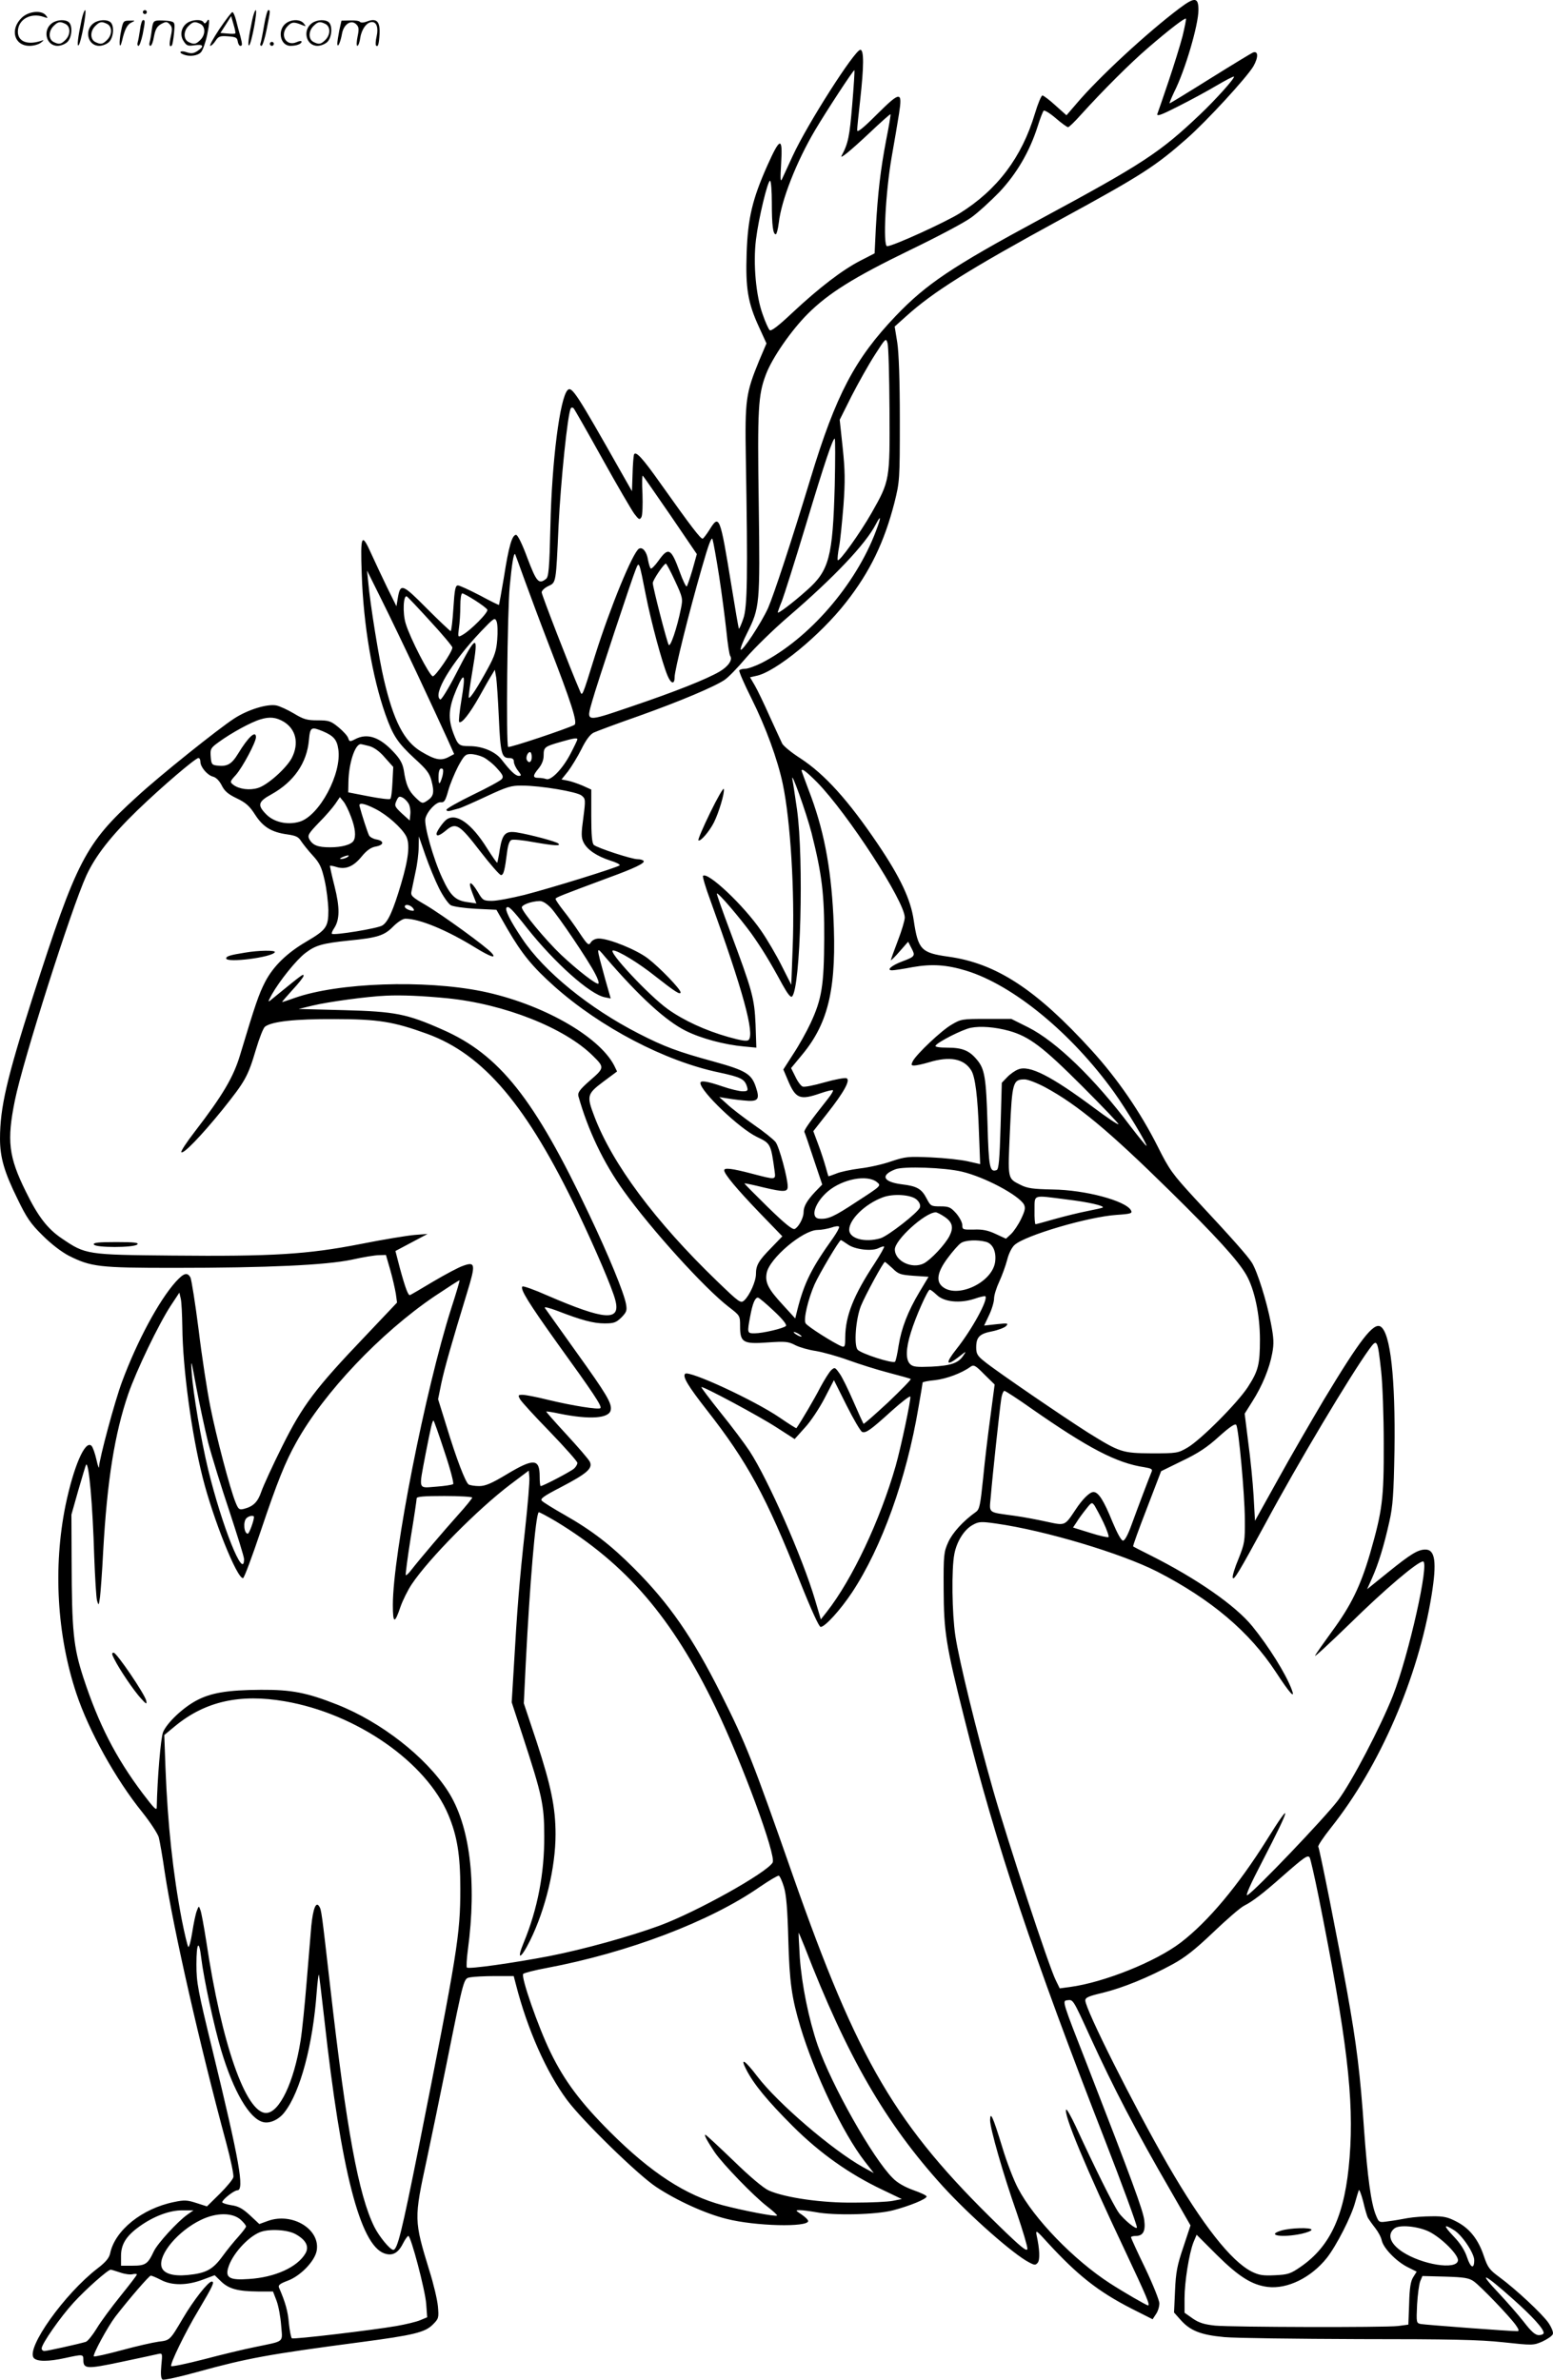 <?xml version="1.0" encoding="UTF-8"?>
<svg xmlns="http://www.w3.org/2000/svg" version="1.0" viewBox="0 0 782.701 1199.596" preserveAspectRatio="xMidYMid meet">
  <g transform="translate(0,1200.112) scale(0.1,-0.1)" fill="#000000" stroke="none">
    <path d="M5944 11959 c-162 -122 -408 -349 -520 -482 l-49 -57 -55 49 c-30 28 -60 50 -66 51 -6 0 -23 -41 -38 -91 -66 -221 -190 -385 -379 -503 -74 -46 -337 -166 -366 -166 -22 0 -8 272 23 450 14 80 31 178 37 218 18 115 7 114 -111 -3 -72 -72 -100 -94 -100 -80 0 11 7 79 15 150 19 171 20 255 1 255 -28 0 -268 -376 -341 -535 -23 -49 -46 -101 -53 -115 -9 -20 -10 -4 -5 79 8 134 -5 132 -70 -13 -75 -169 -98 -264 -104 -441 -6 -177 6 -251 63 -374 l37 -81 -37 -87 c-67 -164 -72 -195 -67 -493 10 -590 8 -750 -13 -808 -10 -29 -20 -52 -22 -50 -2 3 -19 101 -38 219 -57 351 -61 359 -110 280 -14 -22 -29 -42 -34 -45 -9 -5 -59 61 -211 275 -93 132 -128 170 -136 148 -2 -8 -6 -52 -7 -99 l-3 -85 -54 95 c-225 398 -249 435 -270 415 -39 -38 -80 -359 -87 -685 -5 -216 -9 -257 -22 -267 -37 -29 -48 -16 -94 105 -26 71 -49 117 -57 117 -20 0 -37 -57 -61 -212 -13 -76 -24 -139 -25 -141 -1 -2 -45 20 -97 48 -52 27 -102 50 -110 50 -13 0 -17 -20 -23 -115 -4 -63 -10 -115 -14 -115 -3 0 -58 52 -121 115 -123 124 -132 127 -145 52 l-7 -42 -47 95 c-25 52 -61 128 -79 168 -50 112 -56 98 -49 -100 9 -260 53 -518 119 -707 39 -110 62 -144 148 -224 61 -55 75 -74 85 -113 15 -59 10 -78 -22 -99 -24 -16 -26 -16 -59 16 -35 34 -48 64 -59 138 -6 33 -18 56 -52 92 -70 75 -132 96 -193 64 -27 -14 -29 -13 -35 5 -3 11 -26 36 -49 55 -39 32 -49 35 -106 35 -53 0 -70 5 -118 34 -32 19 -71 37 -89 41 -46 9 -144 -21 -213 -66 -80 -52 -374 -287 -490 -394 -261 -237 -303 -320 -525 -1010 -131 -411 -165 -557 -165 -714 0 -93 21 -167 87 -301 46 -96 67 -127 127 -186 44 -44 95 -83 133 -103 112 -56 152 -61 528 -61 477 0 767 14 897 41 57 13 119 23 138 23 l35 1 22 -76 c12 -42 24 -96 28 -120 l6 -44 -161 -170 c-251 -263 -315 -348 -418 -555 -48 -96 -95 -199 -105 -228 -18 -53 -41 -75 -88 -87 -23 -6 -28 -2 -42 33 -28 69 -97 331 -127 482 -16 80 -43 254 -59 388 -17 134 -36 252 -41 263 -16 29 -34 23 -75 -22 -84 -94 -194 -298 -270 -503 -37 -99 -114 -387 -116 -429 0 -12 -6 4 -13 36 -7 31 -18 63 -25 70 -32 31 -90 -104 -131 -301 -63 -311 -43 -654 55 -948 63 -189 198 -432 332 -598 40 -50 77 -107 83 -126 5 -19 19 -98 30 -175 43 -284 176 -870 311 -1369 22 -82 38 -159 35 -170 -3 -12 -34 -49 -69 -84 l-64 -63 -53 17 c-46 15 -61 16 -113 5 -162 -33 -298 -143 -322 -259 -5 -23 -22 -44 -64 -76 -166 -128 -361 -402 -321 -451 16 -19 74 -19 160 0 87 19 90 19 90 -9 0 -47 16 -48 191 -11 90 19 174 37 186 40 22 5 22 3 16 -58 -4 -43 -2 -66 6 -71 6 -4 84 13 174 38 254 70 357 89 827 151 265 35 322 49 361 88 30 30 31 34 26 92 -3 33 -22 114 -43 180 -78 255 -78 260 -13 561 22 104 67 320 99 479 91 452 86 432 122 439 17 3 73 6 124 6 l93 0 11 -42 c58 -227 154 -443 258 -583 79 -106 358 -378 449 -438 104 -69 249 -135 355 -161 145 -37 410 -43 411 -11 0 6 -14 20 -33 33 -32 21 -32 22 -8 22 14 0 50 -5 79 -10 94 -18 304 -13 389 9 84 22 170 57 170 70 0 5 -30 19 -67 32 -44 16 -81 37 -104 61 -100 99 -308 468 -378 669 -45 131 -80 304 -90 441 -4 68 -7 124 -6 126 1 1 14 -31 30 -70 214 -554 408 -890 697 -1208 136 -149 356 -343 434 -383 28 -15 33 -15 44 -2 12 15 10 68 -6 140 -5 27 1 22 57 -40 150 -163 252 -244 419 -330 l109 -55 17 26 c10 14 17 38 17 54 0 15 -32 95 -71 177 -40 82 -72 153 -72 156 0 4 11 7 24 7 37 0 50 24 43 79 -6 50 -63 204 -285 776 -129 329 -129 330 -104 333 31 4 28 9 118 -188 117 -255 224 -462 406 -776 l98 -171 -36 -109 c-31 -91 -38 -127 -42 -220 l-5 -110 32 -36 c49 -56 103 -77 222 -88 57 -5 363 -9 679 -10 458 0 606 -3 726 -16 149 -16 152 -16 198 4 25 12 49 28 52 37 4 9 -6 33 -22 57 -32 46 -165 170 -248 231 -49 36 -58 48 -77 104 -28 85 -72 141 -138 175 -44 23 -65 28 -125 27 -39 0 -93 -4 -121 -9 -27 -5 -71 -13 -97 -16 -48 -7 -48 -7 -63 29 -25 59 -43 194 -60 429 -20 289 -38 434 -86 701 -47 260 -138 717 -145 729 -3 5 26 48 64 96 246 309 440 757 507 1172 27 167 18 230 -31 230 -38 0 -75 -23 -190 -116 l-104 -84 25 56 c33 74 61 167 87 284 18 79 22 139 26 361 5 360 -20 592 -70 623 -36 22 -104 -67 -286 -369 -65 -110 -171 -292 -233 -405 l-114 -205 -7 125 c-4 69 -16 190 -27 270 l-18 145 39 62 c49 77 86 166 100 243 9 48 8 75 -7 152 -21 110 -68 259 -95 303 -21 34 -96 119 -289 326 -113 123 -128 144 -186 260 -87 173 -202 341 -333 485 -280 308 -482 440 -725 473 -134 19 -150 35 -172 183 -15 105 -68 217 -180 383 -150 222 -268 353 -392 434 -44 28 -85 62 -91 74 -6 12 -34 74 -63 137 -28 63 -62 134 -75 156 l-24 41 31 7 c97 19 323 204 453 371 121 154 193 304 244 503 26 105 27 113 27 417 0 199 -5 339 -13 390 l-13 80 58 52 c136 123 318 237 778 488 411 224 478 268 637 408 101 89 301 307 335 364 26 46 25 80 -3 69 -9 -4 -106 -63 -215 -131 -110 -69 -202 -125 -204 -125 -3 0 8 26 23 58 54 106 122 337 122 413 0 65 -19 66 -96 8z m16 -140 c-12 -46 -44 -149 -71 -229 -27 -80 -52 -153 -56 -163 -4 -14 19 -6 103 37 60 30 147 77 194 105 46 27 86 48 89 46 6 -7 -91 -115 -171 -191 -203 -193 -289 -249 -808 -529 -443 -239 -572 -326 -725 -486 -206 -216 -302 -397 -430 -820 -100 -329 -185 -586 -214 -653 -35 -77 -133 -225 -138 -209 -2 6 12 43 32 82 64 129 66 142 59 651 -7 481 -3 550 36 653 31 83 127 222 211 306 104 104 232 184 512 320 137 66 277 140 311 165 34 24 98 83 143 129 87 93 152 203 193 332 12 39 26 74 30 78 4 4 31 -12 60 -37 30 -26 58 -46 63 -46 5 0 34 28 65 63 116 128 250 261 337 336 109 94 186 153 192 148 2 -3 -6 -42 -17 -88z m-1665 -347 c-13 -157 -20 -194 -53 -255 -12 -22 42 22 138 112 58 55 106 98 108 96 2 -1 -8 -61 -22 -131 -28 -147 -42 -265 -52 -445 l-6 -125 -72 -37 c-91 -47 -206 -135 -341 -261 -73 -69 -109 -96 -116 -89 -6 6 -22 41 -35 79 -34 93 -49 256 -34 377 13 107 59 297 71 297 5 0 9 -51 9 -112 0 -114 6 -158 20 -158 4 0 11 26 15 58 13 115 90 310 183 467 55 93 194 306 198 302 2 -1 -3 -80 -11 -175z m188 -1537 c2 -353 2 -357 -90 -519 -58 -102 -166 -253 -171 -238 -2 6 1 36 7 67 6 30 15 124 22 208 9 125 8 177 -4 292 l-15 140 60 120 c34 66 86 159 117 207 54 84 56 87 64 60 5 -15 9 -166 10 -337z m-1448 -245 c75 -135 148 -260 162 -279 23 -30 27 -32 36 -16 5 10 7 61 5 117 -3 54 -2 95 2 91 4 -4 67 -95 140 -201 l132 -194 -22 -79 c-13 -44 -26 -81 -29 -84 -4 -2 -20 31 -35 73 -44 120 -57 127 -107 57 -17 -24 -35 -42 -39 -40 -4 3 -10 22 -14 43 -6 42 -28 68 -46 57 -31 -19 -144 -294 -220 -535 -68 -219 -65 -211 -78 -180 -49 113 -192 483 -192 495 0 9 15 23 34 32 39 18 38 13 51 303 11 225 46 568 62 593 3 5 9 5 14 0 4 -4 69 -118 144 -253z m1172 -137 c-10 -360 -28 -428 -140 -527 -69 -62 -147 -121 -147 -112 0 3 9 29 21 58 11 29 65 199 119 378 99 329 137 440 147 440 3 0 3 -107 0 -237z m208 -228 c-102 -272 -338 -544 -577 -666 -32 -16 -69 -29 -82 -29 -14 0 -27 -4 -30 -8 -3 -5 25 -69 62 -143 71 -142 131 -306 157 -429 39 -185 61 -546 50 -825 l-7 -188 -49 97 c-27 54 -73 132 -102 174 -89 130 -271 301 -294 278 -3 -3 13 -59 37 -123 165 -456 224 -673 193 -704 -8 -8 -35 -4 -103 15 -116 33 -224 83 -304 140 -95 68 -308 296 -276 296 25 0 129 -63 214 -131 98 -77 126 -95 126 -80 0 16 -105 125 -165 171 -56 43 -195 100 -247 100 -17 0 -33 -8 -40 -19 -11 -18 -16 -14 -57 47 -24 37 -62 89 -83 115 -21 27 -38 52 -38 57 0 7 29 18 265 106 132 48 186 74 179 85 -3 5 -17 9 -31 9 -29 0 -201 56 -220 72 -9 8 -13 47 -13 145 l0 134 -44 20 c-24 10 -58 22 -75 25 l-31 6 33 41 c17 23 48 73 67 111 23 47 44 75 62 84 15 7 116 45 225 83 213 76 385 149 435 183 17 11 66 61 108 111 42 49 139 144 216 210 229 197 387 364 438 463 27 52 28 37 1 -33z m-791 -226 c14 -90 30 -216 37 -279 6 -63 15 -119 19 -125 14 -19 -9 -53 -53 -79 -67 -39 -220 -100 -447 -177 -233 -79 -226 -80 -195 29 21 76 202 623 220 665 16 39 16 41 50 -132 27 -137 82 -340 109 -405 18 -43 36 -47 36 -8 0 34 71 321 137 550 34 119 49 159 54 145 4 -12 19 -94 33 -184z m-981 -19 c25 -69 79 -214 121 -323 117 -302 148 -400 131 -410 -33 -18 -328 -117 -334 -111 -11 11 -4 686 8 809 11 116 20 169 27 163 1 -2 23 -60 47 -128z m759 -7 c39 -84 40 -90 30 -139 -20 -100 -54 -199 -62 -183 -10 18 -80 291 -80 311 0 15 56 98 66 98 3 0 24 -39 46 -87z m-1295 -478 c62 -132 128 -275 147 -317 l35 -78 -30 -16 c-38 -19 -67 -13 -137 29 -85 51 -138 153 -187 362 -24 100 -69 378 -79 490 l-6 60 72 -145 c40 -80 123 -253 185 -385z m287 380 c30 -19 58 -40 62 -47 8 -12 -86 -107 -128 -129 -20 -11 -21 -10 -15 36 4 26 7 76 7 111 0 35 4 64 10 64 5 0 34 -16 64 -35z m-224 -107 c61 -66 110 -125 110 -131 0 -22 -86 -147 -99 -145 -17 4 -114 192 -136 265 -17 54 -12 149 6 137 5 -3 59 -60 119 -126z m336 -91 c-4 -55 -13 -83 -47 -145 -51 -94 -90 -154 -96 -148 -3 2 6 63 18 135 33 193 22 190 -85 -19 -37 -72 -72 -128 -77 -125 -40 25 55 184 203 341 69 72 72 74 81 52 5 -13 6 -54 3 -91z m8 -390 c8 -181 14 -207 51 -207 18 0 25 -5 25 -19 0 -10 9 -30 21 -45 17 -22 18 -26 4 -26 -17 0 -43 25 -87 82 -31 40 -96 68 -162 68 -53 0 -58 5 -81 65 -28 75 -24 128 15 220 41 96 48 81 25 -56 -9 -55 -14 -103 -11 -107 12 -11 53 41 102 128 26 47 54 96 63 110 l15 25 7 -40 c3 -22 9 -111 13 -198z m-1084 -24 c62 -38 78 -109 41 -182 -27 -52 -123 -138 -171 -152 -42 -13 -95 -6 -124 16 -18 14 -18 16 13 50 34 39 101 165 101 190 0 37 -39 1 -90 -83 -33 -54 -55 -66 -106 -60 -26 3 -29 7 -32 45 -3 39 0 44 40 73 63 46 163 101 211 115 46 14 78 11 117 -12z m197 -48 c54 -23 71 -42 78 -90 19 -122 -95 -336 -195 -366 -60 -18 -128 -3 -167 36 -47 47 -43 65 25 102 113 63 179 158 189 274 6 65 11 68 70 44z m1283 -41 c0 -3 -16 -37 -36 -75 -39 -74 -97 -134 -121 -125 -8 3 -26 6 -39 6 -30 0 -30 11 1 48 16 20 25 42 25 65 0 42 5 45 85 68 66 19 85 22 85 13z m-1048 -34 c24 -7 52 -27 78 -58 l42 -47 -4 -77 c-2 -42 -6 -80 -11 -84 -4 -4 -53 2 -109 13 l-103 20 1 49 c1 96 33 194 62 194 4 0 24 -5 44 -10z m818 -55 c0 -25 -14 -34 -24 -16 -8 12 3 41 15 41 5 0 9 -11 9 -25z m-244 -1 c18 -9 50 -34 69 -56 29 -32 34 -42 24 -54 -6 -8 -72 -44 -145 -79 -74 -36 -134 -70 -134 -76 0 -6 9 -8 20 -5 11 3 30 9 43 12 12 3 75 31 139 61 103 48 125 55 179 54 94 0 277 -31 300 -50 20 -16 21 -20 9 -112 -11 -80 -11 -100 1 -124 18 -37 67 -70 135 -92 30 -9 51 -20 47 -24 -12 -11 -344 -114 -480 -149 -65 -16 -138 -30 -163 -30 -43 0 -47 2 -72 45 -37 61 -52 57 -27 -6 l20 -52 -41 6 c-64 8 -89 31 -131 122 -45 96 -93 267 -85 300 9 37 55 85 78 82 17 -2 23 8 37 58 9 33 32 88 50 123 30 55 37 62 63 62 17 0 45 -7 64 -16z m-1426 -23 c0 -26 35 -68 64 -75 15 -4 31 -20 43 -43 14 -29 32 -45 76 -66 46 -22 65 -39 93 -83 40 -62 83 -88 162 -99 42 -6 56 -12 69 -33 10 -15 36 -48 59 -73 35 -38 45 -59 60 -125 10 -43 18 -111 19 -151 0 -85 -10 -99 -112 -159 -97 -57 -165 -123 -206 -201 -33 -64 -50 -114 -127 -370 -33 -111 -88 -204 -228 -386 -41 -53 -72 -100 -68 -104 10 -11 99 81 207 214 115 144 128 166 169 304 17 57 37 109 46 115 34 26 151 39 349 38 221 0 299 -13 467 -74 286 -104 504 -362 761 -900 88 -185 173 -383 188 -442 29 -109 -51 -103 -343 23 -65 29 -122 49 -125 45 -13 -12 31 -83 176 -286 182 -252 226 -318 217 -327 -8 -9 -141 12 -265 42 -56 14 -113 25 -127 25 -23 0 -24 -2 -13 -22 7 -13 75 -87 151 -165 76 -79 138 -149 138 -156 0 -8 -8 -21 -17 -29 -17 -15 -156 -88 -168 -88 -3 0 -5 22 -5 48 0 91 -30 93 -165 12 -78 -47 -109 -60 -140 -60 -22 0 -46 4 -53 8 -16 11 -61 127 -112 295 l-42 135 16 79 c16 76 53 206 131 461 43 141 41 155 -22 132 -21 -7 -87 -42 -148 -78 -60 -36 -113 -67 -118 -69 -9 -5 -23 31 -52 137 l-22 85 81 43 81 43 -65 -5 c-36 -3 -159 -23 -274 -46 -267 -52 -442 -63 -951 -58 -428 4 -434 5 -553 86 -73 49 -121 112 -182 237 -87 176 -96 256 -55 459 41 202 284 966 360 1133 46 100 124 200 257 329 122 118 293 264 308 264 6 0 10 -8 10 -19z m1220 -72 c-13 -45 -20 -48 -20 -7 0 36 7 51 21 43 4 -3 3 -19 -1 -36z m1888 -31 c155 -159 442 -601 442 -682 0 -15 -16 -68 -35 -117 -19 -50 -35 -94 -35 -98 0 -3 20 16 44 44 l43 49 17 -33 c20 -38 18 -42 -46 -66 -54 -20 -83 -45 -52 -45 11 0 57 7 104 16 97 17 171 12 270 -18 237 -73 531 -315 745 -613 61 -85 169 -264 163 -270 -1 -2 -37 42 -80 98 -181 241 -375 429 -517 500 l-84 42 -126 0 c-121 0 -128 -1 -175 -29 -52 -30 -175 -147 -195 -183 -10 -20 -9 -23 7 -23 10 0 43 7 73 16 105 32 176 19 213 -39 21 -31 34 -134 40 -318 l6 -156 -62 14 c-35 8 -118 17 -186 20 -114 5 -128 4 -200 -20 -42 -15 -114 -31 -159 -36 -45 -6 -99 -17 -119 -26 -20 -8 -38 -14 -39 -13 -1 2 -7 23 -14 48 -7 25 -23 75 -37 112 l-25 67 69 88 c86 109 120 171 98 179 -9 3 -58 -6 -111 -21 -52 -15 -102 -25 -110 -21 -8 3 -25 25 -36 49 l-22 44 57 69 c134 162 174 341 156 700 -13 253 -50 441 -125 634 -19 51 -35 94 -35 96 0 14 24 -4 78 -58z m-28 -255 c53 -211 65 -309 64 -533 -1 -235 -12 -305 -69 -427 -20 -43 -59 -113 -87 -155 l-50 -78 22 -52 c40 -96 61 -104 165 -68 32 11 60 18 63 15 3 -2 -8 -21 -24 -41 -91 -115 -123 -160 -120 -169 3 -5 24 -67 47 -137 l43 -128 -36 -37 c-41 -44 -58 -73 -58 -103 0 -29 -26 -76 -45 -84 -12 -4 -51 28 -136 111 -65 64 -118 117 -117 119 2 1 46 -8 98 -21 102 -24 120 -23 120 5 0 43 -43 201 -61 224 -11 14 -61 54 -112 89 -51 36 -110 81 -132 102 l-40 36 30 -5 c17 -3 58 -9 92 -12 74 -8 84 3 63 66 -22 68 -51 85 -213 130 -183 50 -249 75 -378 141 -250 128 -477 313 -587 478 -60 89 -89 147 -79 157 10 10 26 -5 104 -104 139 -175 316 -333 391 -348 l30 -6 -28 98 c-47 172 -47 167 2 109 172 -200 304 -320 404 -370 78 -39 195 -70 293 -79 l63 -6 -4 118 c-6 133 -16 168 -129 471 -38 101 -68 186 -66 188 7 6 118 -125 174 -202 51 -72 92 -138 157 -258 25 -45 41 -66 48 -59 43 43 60 689 25 942 -10 69 -20 136 -23 150 -12 64 70 -166 96 -267z m-2030 146 c6 -11 10 -34 8 -52 l-3 -32 -40 36 c-36 34 -38 39 -27 63 10 23 15 25 32 16 11 -6 24 -20 30 -31z m-291 -65 c22 -57 26 -100 13 -121 -12 -20 -60 -33 -118 -33 -62 0 -88 10 -105 41 -10 19 -4 29 48 83 33 33 70 76 83 95 l23 34 18 -22 c10 -12 27 -47 38 -77z m122 40 c60 -30 134 -96 156 -138 20 -39 13 -111 -26 -242 -40 -134 -65 -190 -94 -208 -22 -15 -245 -51 -254 -42 -3 2 2 15 11 28 29 44 29 105 2 212 -14 55 -24 101 -23 103 2 1 18 -1 35 -7 46 -13 85 4 126 55 25 30 46 45 71 49 42 8 42 29 0 36 -15 3 -31 12 -35 20 -7 13 -37 105 -48 148 -5 19 24 14 79 -14z m322 -401 c20 -40 47 -78 59 -85 13 -7 70 -15 126 -18 l104 -5 56 -98 c73 -125 125 -189 237 -289 232 -206 556 -376 829 -433 111 -24 129 -33 141 -72 6 -20 3 -23 -23 -23 -15 0 -62 11 -102 25 -76 26 -110 31 -110 17 0 -42 197 -230 285 -272 69 -33 70 -34 89 -172 6 -46 8 -45 -115 -13 -99 26 -139 31 -139 17 0 -19 63 -94 175 -211 l118 -122 -55 -57 c-65 -66 -78 -89 -78 -133 0 -37 -32 -108 -59 -133 -18 -16 -24 -12 -138 98 -311 300 -528 592 -618 831 -39 102 -36 112 45 173 l70 52 -15 31 c-78 149 -368 312 -665 373 -290 59 -725 44 -944 -33 -33 -12 -61 -21 -64 -21 -2 0 21 27 52 61 31 33 56 65 56 71 0 13 -3 10 -164 -121 -17 -14 -16 -10 4 27 39 69 124 175 169 209 51 39 85 49 220 63 144 14 178 25 223 71 22 22 48 39 61 39 71 0 209 -57 353 -146 75 -46 108 -57 83 -28 -24 30 -252 195 -332 242 -72 42 -78 48 -73 71 3 14 12 58 20 96 9 39 16 95 16 125 l1 55 33 -95 c18 -52 49 -127 69 -167z m-463 157 c-8 -5 -22 -9 -30 -9 -10 0 -8 3 5 9 27 12 43 12 25 0z m1027 -256 c37 -40 189 -265 223 -332 13 -24 20 -46 16 -49 -8 -8 -104 66 -188 145 -77 73 -198 219 -198 239 0 13 48 31 89 32 15 1 36 -12 58 -35z m-697 1 c8 -9 8 -15 2 -15 -18 0 -42 12 -42 21 0 14 26 10 40 -6z m175 -456 c287 -29 591 -149 733 -290 59 -58 59 -61 -14 -124 -52 -46 -63 -61 -59 -79 48 -171 126 -336 229 -479 138 -193 407 -490 529 -584 57 -44 57 -44 57 -97 0 -82 15 -91 139 -82 89 6 104 5 140 -14 22 -11 68 -24 103 -29 35 -6 108 -26 163 -46 55 -20 147 -49 205 -64 58 -15 107 -29 110 -31 3 -3 -49 -56 -114 -118 -66 -61 -121 -110 -124 -108 -2 3 -25 53 -51 113 -26 60 -57 124 -70 141 -22 31 -24 32 -41 17 -10 -9 -35 -49 -56 -88 -28 -55 -95 -169 -120 -205 -1 -2 -39 22 -84 53 -129 88 -458 240 -477 221 -14 -14 15 -62 108 -181 206 -263 300 -436 469 -862 59 -148 98 -233 106 -233 22 0 100 86 159 175 149 226 273 570 334 931 12 67 21 124 21 126 0 3 29 9 63 12 58 7 134 35 179 68 16 11 25 6 69 -39 l52 -51 -21 -159 c-12 -87 -29 -228 -37 -313 -14 -135 -18 -157 -36 -170 -65 -46 -119 -106 -140 -153 -22 -49 -24 -63 -23 -237 1 -215 11 -280 104 -650 160 -641 348 -1202 710 -2130 81 -208 160 -423 160 -437 0 -15 -67 39 -92 75 -28 40 -118 221 -217 436 -23 49 -44 86 -47 83 -17 -17 99 -295 295 -709 110 -234 129 -278 117 -278 -8 0 -125 68 -193 112 -182 118 -383 326 -462 478 -22 41 -58 135 -80 209 -47 153 -60 182 -61 135 0 -42 66 -273 135 -469 30 -88 54 -169 53 -180 -2 -16 -32 8 -142 115 -522 507 -711 828 -1041 1770 -201 575 -235 661 -361 912 -143 285 -261 456 -439 634 -117 117 -211 190 -350 269 -55 31 -106 63 -113 70 -12 10 5 23 96 70 130 68 160 94 145 127 -6 13 -59 74 -117 137 -58 63 -105 116 -103 117 1 1 31 -3 67 -11 153 -31 250 -24 258 18 7 34 -21 80 -173 292 -83 116 -154 216 -159 223 -4 7 21 1 61 -14 124 -48 184 -64 240 -64 47 0 58 4 85 30 26 27 29 35 23 68 -10 56 -87 244 -186 452 -276 584 -452 805 -739 931 -180 80 -239 91 -495 98 l-230 6 70 17 c78 19 276 46 370 50 79 4 187 -1 310 -13z m2830 -164 c103 -29 171 -81 368 -278 104 -104 187 -191 184 -193 -3 -3 -57 33 -121 81 -219 163 -329 219 -385 195 -16 -6 -41 -24 -55 -39 l-27 -28 -6 -217 c-5 -169 -9 -219 -20 -223 -35 -13 -40 13 -46 234 -7 234 -14 276 -54 323 -38 46 -74 60 -148 60 -41 0 -64 4 -60 10 12 19 134 81 177 90 50 10 123 4 193 -15z m185 -286 c162 -88 318 -218 624 -519 235 -231 345 -352 387 -425 42 -73 69 -202 69 -326 0 -126 -8 -158 -61 -240 -52 -80 -237 -266 -304 -305 -48 -28 -54 -29 -180 -29 -150 1 -161 5 -322 105 -123 78 -464 311 -520 357 -37 29 -43 40 -43 72 0 52 17 69 80 81 30 6 61 18 70 26 14 15 10 16 -47 10 l-63 -7 25 53 c14 29 25 67 25 83 0 17 12 55 26 85 14 30 32 80 40 110 8 33 24 64 38 76 54 48 369 141 513 151 74 5 81 8 73 23 -26 48 -230 103 -395 105 -99 2 -127 6 -161 23 -67 34 -65 25 -54 272 11 246 15 260 74 260 17 0 65 -19 106 -41z m-422 -424 c115 -27 287 -119 313 -166 8 -17 5 -31 -15 -73 -14 -29 -37 -63 -51 -76 l-25 -23 -52 24 c-38 18 -67 24 -110 22 -55 -1 -58 0 -58 22 0 14 -14 40 -31 60 -28 31 -37 35 -80 35 -47 0 -49 2 -69 40 -25 48 -48 62 -124 71 -96 12 -111 46 -33 76 41 16 247 9 335 -12z m-428 -53 c22 -18 22 -18 -103 -99 -115 -76 -144 -89 -189 -85 -46 5 -21 82 45 138 74 62 198 86 247 46z m201 -89 c14 -13 19 -27 15 -39 -10 -26 -161 -144 -199 -155 -79 -23 -157 -1 -157 43 0 52 80 130 168 163 54 21 147 14 173 -12z m753 2 c110 -13 193 -32 184 -41 -3 -2 -38 -10 -79 -18 -41 -8 -114 -26 -164 -40 -49 -14 -92 -26 -96 -26 -3 0 -6 31 -5 70 1 82 -13 77 160 55z m-613 -88 c40 -27 46 -54 24 -97 -23 -44 -93 -118 -128 -137 -60 -31 -147 11 -147 70 0 48 152 186 206 187 6 0 26 -10 45 -23z m-562 -106 c-108 -151 -145 -224 -180 -361 l-11 -45 -63 69 c-73 79 -90 112 -81 160 14 74 181 215 255 217 20 0 52 6 71 12 19 7 37 9 39 4 2 -5 -12 -30 -30 -56z m74 -33 c36 -26 123 -36 156 -18 13 6 25 10 27 7 2 -2 -19 -40 -47 -83 -107 -162 -148 -266 -149 -373 0 -45 -2 -52 -17 -47 -38 15 -176 102 -183 117 -11 20 12 119 45 195 24 54 125 224 133 224 2 0 18 -10 35 -22z m697 13 c35 -10 53 -52 45 -104 -18 -105 -196 -184 -267 -120 -32 28 -22 75 28 142 25 34 55 68 67 76 22 15 83 18 127 6z m-472 -133 c30 -30 40 -33 107 -38 l75 -5 -45 -75 c-60 -100 -92 -185 -106 -272 -6 -40 -14 -77 -18 -81 -11 -11 -173 41 -189 61 -19 24 -9 154 17 220 21 52 113 222 121 222 2 0 19 -15 38 -32z m-2224 -203 c-130 -408 -294 -1239 -294 -1494 0 -96 9 -97 39 -8 11 31 36 82 56 112 87 130 332 378 497 503 l93 70 3 -34 c2 -19 -8 -139 -22 -267 -28 -252 -40 -403 -56 -685 l-11 -182 55 -168 c98 -300 109 -348 109 -507 1 -188 -34 -368 -103 -535 -39 -94 -16 -87 32 10 77 156 128 367 128 535 0 134 -23 245 -95 465 l-65 195 10 205 c20 393 49 743 65 758 2 2 41 -19 87 -46 353 -214 586 -485 804 -937 133 -276 308 -750 288 -783 -31 -52 -382 -248 -568 -317 -149 -55 -383 -120 -556 -154 -182 -35 -408 -67 -417 -58 -3 4 -1 44 5 89 46 343 10 630 -101 801 -111 172 -336 348 -559 436 -152 60 -229 75 -383 74 -169 -1 -252 -15 -325 -54 -68 -36 -148 -112 -168 -159 -12 -29 -29 -234 -32 -379 0 -20 -14 -5 -71 70 -136 181 -222 349 -299 584 -50 154 -58 233 -59 590 l-1 231 35 124 c20 68 37 126 39 128 14 14 33 -197 41 -465 4 -105 10 -204 14 -220 8 -27 9 -26 15 17 3 25 11 128 16 230 20 359 58 594 126 793 41 119 154 354 215 447 l43 65 7 -30 c4 -16 7 -81 8 -143 2 -208 46 -535 102 -757 53 -211 174 -513 204 -509 6 1 46 109 90 240 82 244 123 346 178 444 139 251 425 552 696 736 69 46 126 83 127 81 2 -1 -17 -65 -42 -142z m2448 68 c36 -35 116 -43 189 -19 28 10 53 15 55 13 16 -16 -68 -169 -146 -267 -57 -72 -52 -89 12 -39 38 30 40 31 24 8 -25 -39 -62 -52 -162 -57 -75 -3 -93 -1 -107 13 -23 22 -22 78 4 160 24 79 85 215 95 215 5 0 20 -12 36 -27z m-822 -80 c45 -42 67 -70 61 -76 -12 -12 -117 -37 -158 -37 -37 0 -38 1 -22 86 12 64 24 94 39 94 5 0 41 -30 80 -67z m140 -129 c0 -2 -9 0 -20 6 -11 6 -20 13 -20 16 0 2 9 0 20 -6 11 -6 20 -13 20 -16z m2921 -175 c7 -63 13 -226 13 -364 1 -280 -7 -339 -69 -555 -48 -164 -96 -262 -190 -390 -42 -58 -82 -114 -87 -125 -6 -11 74 63 179 165 173 170 338 310 365 310 34 0 -72 -473 -152 -677 -63 -159 -208 -436 -277 -528 -67 -88 -419 -457 -456 -477 -12 -6 14 53 77 174 144 278 151 314 21 105 -146 -233 -297 -413 -434 -518 -127 -97 -387 -201 -558 -224 l-52 -7 -20 41 c-33 64 -243 703 -315 956 -86 302 -172 655 -191 780 -17 113 -20 337 -5 413 12 63 50 124 94 147 29 16 41 17 117 6 247 -35 630 -150 811 -242 272 -140 465 -303 598 -506 71 -109 100 -140 80 -88 -30 80 -116 217 -198 318 -85 105 -281 241 -514 358 -46 23 -85 43 -87 45 -2 2 29 88 69 191 l72 188 106 52 c80 38 127 69 186 123 57 51 82 67 87 58 12 -22 42 -345 43 -473 1 -114 -1 -124 -32 -202 -19 -45 -32 -88 -29 -95 5 -16 32 29 164 272 165 307 428 747 524 880 40 55 42 51 60 -111z m-5912 -359 c18 -69 66 -224 107 -346 40 -122 74 -230 74 -242 0 -112 -111 165 -181 452 -36 150 -76 385 -83 491 -5 71 -2 62 23 -75 16 -85 43 -211 60 -280z m3296 53 c19 -7 41 8 150 107 49 44 91 76 93 71 4 -13 -46 -251 -74 -350 -78 -273 -219 -572 -347 -735 l-30 -38 -29 98 c-63 213 -236 606 -330 750 -25 38 -90 125 -146 194 -55 69 -99 127 -97 129 7 6 289 -145 380 -204 l90 -58 52 58 c29 31 73 98 99 148 l47 91 64 -128 c35 -70 70 -129 78 -133z m853 118 c287 -200 429 -275 570 -296 35 -6 42 -10 36 -23 -11 -26 -69 -179 -101 -267 -18 -50 -34 -80 -43 -80 -9 0 -29 37 -53 94 -44 109 -71 151 -96 151 -19 0 -55 -35 -91 -90 -54 -81 -51 -80 -143 -60 -45 10 -118 24 -162 30 -142 20 -129 9 -121 103 8 98 43 424 52 485 3 23 11 42 16 42 5 0 67 -40 136 -89z m-2958 -217 c29 -86 48 -159 44 -164 -5 -4 -44 -10 -86 -13 -93 -7 -88 -21 -53 165 27 138 34 168 40 168 2 0 27 -70 55 -156z m140 -232 c0 -4 -32 -44 -71 -87 -70 -78 -191 -220 -237 -279 -12 -16 -24 -27 -27 -25 -2 3 9 88 25 189 17 102 30 191 30 198 0 9 35 12 140 12 77 0 140 -4 140 -8z m3182 -127 c17 -36 28 -69 25 -72 -4 -3 -45 6 -92 21 l-87 27 18 27 c9 15 30 44 47 65 29 37 30 37 44 18 7 -12 28 -50 45 -86z m-4282 29 c0 -18 -24 -84 -31 -84 -19 0 -25 60 -7 78 13 13 38 16 38 6z m156 -929 c361 -62 713 -307 824 -573 44 -105 60 -202 60 -371 0 -233 -14 -319 -211 -1311 -84 -419 -106 -510 -127 -510 -16 0 -71 67 -95 115 -80 160 -141 494 -222 1205 -44 385 -45 394 -56 411 -16 27 -31 -9 -40 -98 -4 -48 -15 -178 -24 -288 -9 -110 -22 -241 -30 -290 -33 -210 -107 -365 -174 -365 -102 0 -224 348 -301 863 -12 76 -25 148 -30 160 -8 22 -8 22 -18 -4 -6 -15 -16 -63 -23 -108 -7 -45 -16 -78 -20 -74 -4 5 -19 67 -33 138 -44 231 -71 480 -82 765 l-6 165 58 48 c150 122 324 161 550 122z m5209 -981 c144 -720 180 -1023 157 -1317 -22 -286 -94 -447 -246 -552 -52 -36 -65 -40 -130 -43 -60 -3 -80 0 -117 18 -105 53 -249 237 -424 540 -173 301 -415 783 -415 827 0 15 17 22 89 39 101 25 229 77 350 143 63 34 115 75 206 162 67 64 137 125 156 134 43 22 94 61 189 145 115 101 132 113 141 97 4 -7 24 -94 44 -193z m-2694 45 c12 -39 18 -113 22 -264 6 -216 17 -294 61 -441 71 -236 214 -536 324 -678 l46 -59 -53 29 c-155 86 -432 324 -534 458 -62 82 -89 99 -56 35 37 -73 107 -158 234 -285 137 -137 286 -242 450 -320 l100 -48 -45 -9 c-25 -5 -112 -9 -195 -9 -164 -2 -348 25 -430 61 -27 12 -95 69 -178 150 -75 72 -138 131 -142 131 -8 0 11 -34 47 -88 41 -60 197 -221 263 -272 31 -24 54 -45 51 -47 -6 -7 -167 24 -274 52 -185 49 -361 163 -568 370 -147 147 -229 256 -299 400 -63 129 -151 383 -138 396 5 5 59 19 119 30 409 77 823 234 1074 409 47 32 89 57 95 56 5 -1 17 -27 26 -57z m-2937 -356 c13 -107 65 -348 101 -468 62 -207 142 -344 211 -361 34 -9 81 13 109 51 79 102 142 340 161 603 4 51 9 91 11 89 2 -2 14 -105 28 -228 84 -760 180 -1134 302 -1177 40 -14 69 1 93 48 11 22 24 40 28 40 13 0 85 -273 90 -342 l5 -68 -36 -15 c-19 -8 -73 -21 -119 -29 -121 -21 -517 -68 -527 -62 -4 3 -11 37 -15 76 -5 60 -17 104 -50 180 -5 12 6 20 43 34 64 23 137 98 147 151 20 108 -122 195 -245 151 l-44 -16 -47 44 c-37 34 -58 46 -94 51 -25 4 -46 11 -46 15 0 13 60 60 76 60 37 0 11 147 -125 706 -74 304 -81 340 -81 433 0 110 13 128 24 34z m5881 -1313 c5 -8 21 -31 36 -50 15 -19 30 -47 33 -63 9 -39 72 -104 128 -133 l48 -24 -17 -27 c-13 -20 -19 -53 -21 -134 l-4 -106 -52 -7 c-70 -8 -834 -6 -922 2 -55 6 -81 14 -113 36 l-41 29 0 72 c0 83 23 227 45 283 l16 38 102 -102 c111 -110 177 -151 256 -161 100 -12 219 47 298 146 48 61 124 209 143 281 7 25 15 52 18 60 2 8 12 -17 22 -55 9 -39 20 -77 25 -85z m-5950 18 c-51 -36 -152 -147 -170 -186 -30 -64 -42 -72 -107 -72 l-58 0 0 49 c0 59 26 101 93 149 71 51 152 82 217 81 l55 0 -30 -21z m270 -28 c14 -13 25 -27 25 -32 0 -5 -17 -27 -38 -51 -21 -23 -58 -68 -81 -100 -49 -67 -83 -85 -176 -94 -75 -7 -122 8 -131 42 -16 62 84 181 199 236 78 38 161 38 202 -1z m5987 -58 c63 -31 150 -118 146 -146 -7 -49 -181 -21 -280 44 -63 42 -78 88 -40 118 25 20 118 11 174 -16z m125 8 c41 -24 103 -117 103 -152 0 -47 -18 -40 -36 14 -11 34 -34 71 -67 105 -53 56 -53 66 0 33z m-5837 -21 c52 -29 69 -62 50 -96 -40 -70 -154 -122 -286 -130 -95 -7 -119 6 -104 56 19 67 98 155 160 180 46 18 139 13 180 -10z m-885 -193 c22 -8 50 -12 63 -9 12 3 22 2 22 -1 0 -4 -37 -52 -83 -109 -45 -56 -100 -130 -120 -164 -21 -34 -45 -64 -55 -67 -41 -12 -195 -46 -208 -46 -8 0 -14 6 -14 13 0 23 95 159 161 231 62 68 173 166 187 166 4 0 25 -7 47 -14z m207 -38 c55 -29 132 -28 211 2 l59 22 33 -32 c39 -37 83 -49 185 -50 l76 0 18 -47 c10 -27 20 -82 23 -124 7 -89 21 -77 -132 -109 -55 -11 -171 -39 -258 -62 -86 -22 -161 -38 -164 -34 -8 8 70 170 137 281 73 123 83 145 67 145 -18 0 -92 -95 -145 -185 -66 -112 -65 -111 -123 -118 -29 -4 -113 -23 -186 -43 -74 -20 -137 -34 -140 -31 -7 8 70 150 109 201 72 93 170 206 178 206 5 0 29 -10 52 -22z m6616 -7 c34 -24 181 -177 212 -221 15 -21 17 -30 8 -30 -29 -1 -465 32 -487 36 -23 5 -23 7 -19 97 3 51 10 104 16 119 l11 26 115 -3 c97 -3 120 -7 144 -24z m197 -89 c99 -88 155 -150 155 -171 0 -6 -11 -11 -24 -11 -18 0 -38 17 -77 68 -29 37 -84 99 -121 139 -114 120 -83 109 67 -25z M3579 7904 c-36 -74 -63 -137 -59 -139 11 -7 55 45 78 90 25 50 55 150 50 169 -2 8 -33 -46 -69 -120z M2248 7868 c-18 -15 -48 -59 -48 -70 0 -15 18 -8 49 18 49 41 67 29 171 -106 51 -66 98 -120 105 -120 13 0 19 23 31 118 4 33 12 56 22 59 8 4 58 -1 111 -11 109 -19 139 -20 125 -7 -10 10 -142 45 -209 56 -57 9 -73 -7 -86 -85 -5 -35 -12 -66 -13 -68 -2 -1 -24 30 -50 71 -80 129 -159 184 -208 145z M1235 7199 c-75 -12 -95 -18 -95 -29 0 -24 230 5 245 31 7 11 -80 10 -150 -2z M473 5728 c5 -17 202 -17 219 0 9 9 -14 12 -106 12 -90 0 -117 -3 -113 -12z M576 3638 c27 -54 99 -160 134 -198 27 -30 31 -32 27 -12 -7 33 -149 242 -164 242 -11 0 -10 -7 3 -32z M6457 757 c-79 -24 5 -37 103 -16 27 6 50 15 50 20 0 13 -107 10 -153 -4z M411 11900 c-18 -85 -24 -135 -15 -127 12 11 43 177 33 177 -4 0 -12 -22 -18 -50z M720 11940 c0 -5 5 -10 10 -10 6 0 10 5 10 10 0 6 -4 10 -10 10 -5 0 -10 -4 -10 -10z M1271 11900 c-18 -85 -24 -135 -15 -127 12 11 43 177 33 177 -4 0 -12 -22 -18 -50z M1331 11873 c-7 -42 -15 -82 -18 -90 -3 -7 -1 -13 5 -13 5 0 17 37 26 83 19 95 19 97 8 97 -4 0 -14 -34 -21 -77z M111 11913 c-63 -59 -40 -143 38 -143 20 0 46 7 57 16 18 14 18 15 -6 7 -64 -19 -110 0 -110 48 0 61 63 98 130 75 22 -8 23 -7 11 8 -22 27 -85 21 -120 -11z M1106 11855 c-31 -47 -52 -85 -46 -85 5 0 17 11 26 25 15 23 23 26 63 23 39 -3 46 -6 49 -25 2 -13 8 -23 13 -23 11 0 11 6 0 50 -6 19 -15 54 -21 78 -6 23 -14 42 -19 42 -4 0 -33 -38 -65 -85z m80 -22 c-2 -3 -20 -3 -40 -1 l-35 3 27 42 27 43 12 -42 c7 -23 11 -43 9 -45z M263 11885 c-50 -35 -31 -115 27 -115 17 0 39 9 50 20 22 22 27 79 8 98 -16 16 -59 15 -85 -3z m68 -5 c25 -14 25 -54 -1 -80 -23 -23 -33 -24 -61 -10 -25 14 -25 54 1 80 23 23 33 24 61 10z M473 11885 c-50 -35 -31 -115 27 -115 17 0 39 9 50 20 22 22 27 79 8 98 -16 16 -59 15 -85 -3z m68 -5 c25 -14 25 -54 -1 -80 -23 -23 -33 -24 -61 -10 -25 14 -25 54 1 80 23 23 33 24 61 10z M610 11843 c-12 -56 -8 -100 5 -48 13 57 26 83 48 93 20 9 19 10 -10 9 -31 0 -33 -2 -43 -54z M706 11853 c-4 -27 -9 -56 -12 -65 -3 -10 -1 -18 4 -18 5 0 14 26 21 57 13 68 13 73 2 73 -5 0 -12 -21 -15 -47z M765 11851 c-3 -25 -8 -54 -11 -63 -3 -10 -1 -18 4 -18 6 0 14 21 18 47 7 36 15 51 36 63 25 13 29 13 43 -1 13 -13 14 -24 6 -60 -9 -41 -8 -59 5 -47 3 3 8 31 11 61 5 53 4 56 -18 61 -13 3 -38 4 -56 4 -29 -1 -32 -4 -38 -47z M943 11885 c-30 -21 -38 -62 -17 -92 14 -22 21 -25 55 -20 45 6 50 -5 14 -29 -20 -13 -31 -14 -55 -6 -30 11 -44 -1 -14 -12 30 -12 71 -6 87 12 9 10 23 49 31 87 14 68 13 93 -3 66 -6 -9 -11 -10 -15 -2 -10 16 -58 14 -83 -4z m68 -5 c25 -14 25 -54 -1 -80 -23 -23 -33 -24 -61 -10 -25 14 -25 54 1 80 23 23 33 24 61 10z M1443 11885 c-47 -33 -32 -115 21 -115 31 0 56 10 56 21 0 5 -11 4 -24 -2 -55 -25 -89 38 -45 82 20 20 31 21 74 3 18 -7 18 -6 6 9 -17 21 -59 22 -88 2z M1573 11885 c-50 -35 -31 -115 27 -115 17 0 39 9 50 20 22 22 27 79 8 98 -16 16 -59 15 -85 -3z m68 -5 c25 -14 25 -54 -1 -80 -23 -23 -33 -24 -61 -10 -25 14 -25 54 1 80 23 23 33 24 61 10z M1710 11848 c-5 -27 -10 -57 -10 -66 1 -27 16 5 24 51 9 47 47 71 72 45 13 -13 14 -24 6 -62 -5 -25 -6 -46 -1 -46 5 0 12 19 15 42 7 43 33 78 59 78 23 0 33 -29 23 -73 -5 -22 -6 -42 -3 -45 10 -11 15 6 18 58 3 64 -15 81 -63 63 -18 -7 -32 -7 -36 -2 -3 5 -25 8 -49 7 l-44 -1 -11 -49z M1360 11780 c0 -5 5 -10 10 -10 6 0 10 5 10 10 0 6 -4 10 -10 10 -5 0 -10 -4 -10 -10z"></path>
  </g>
</svg>
